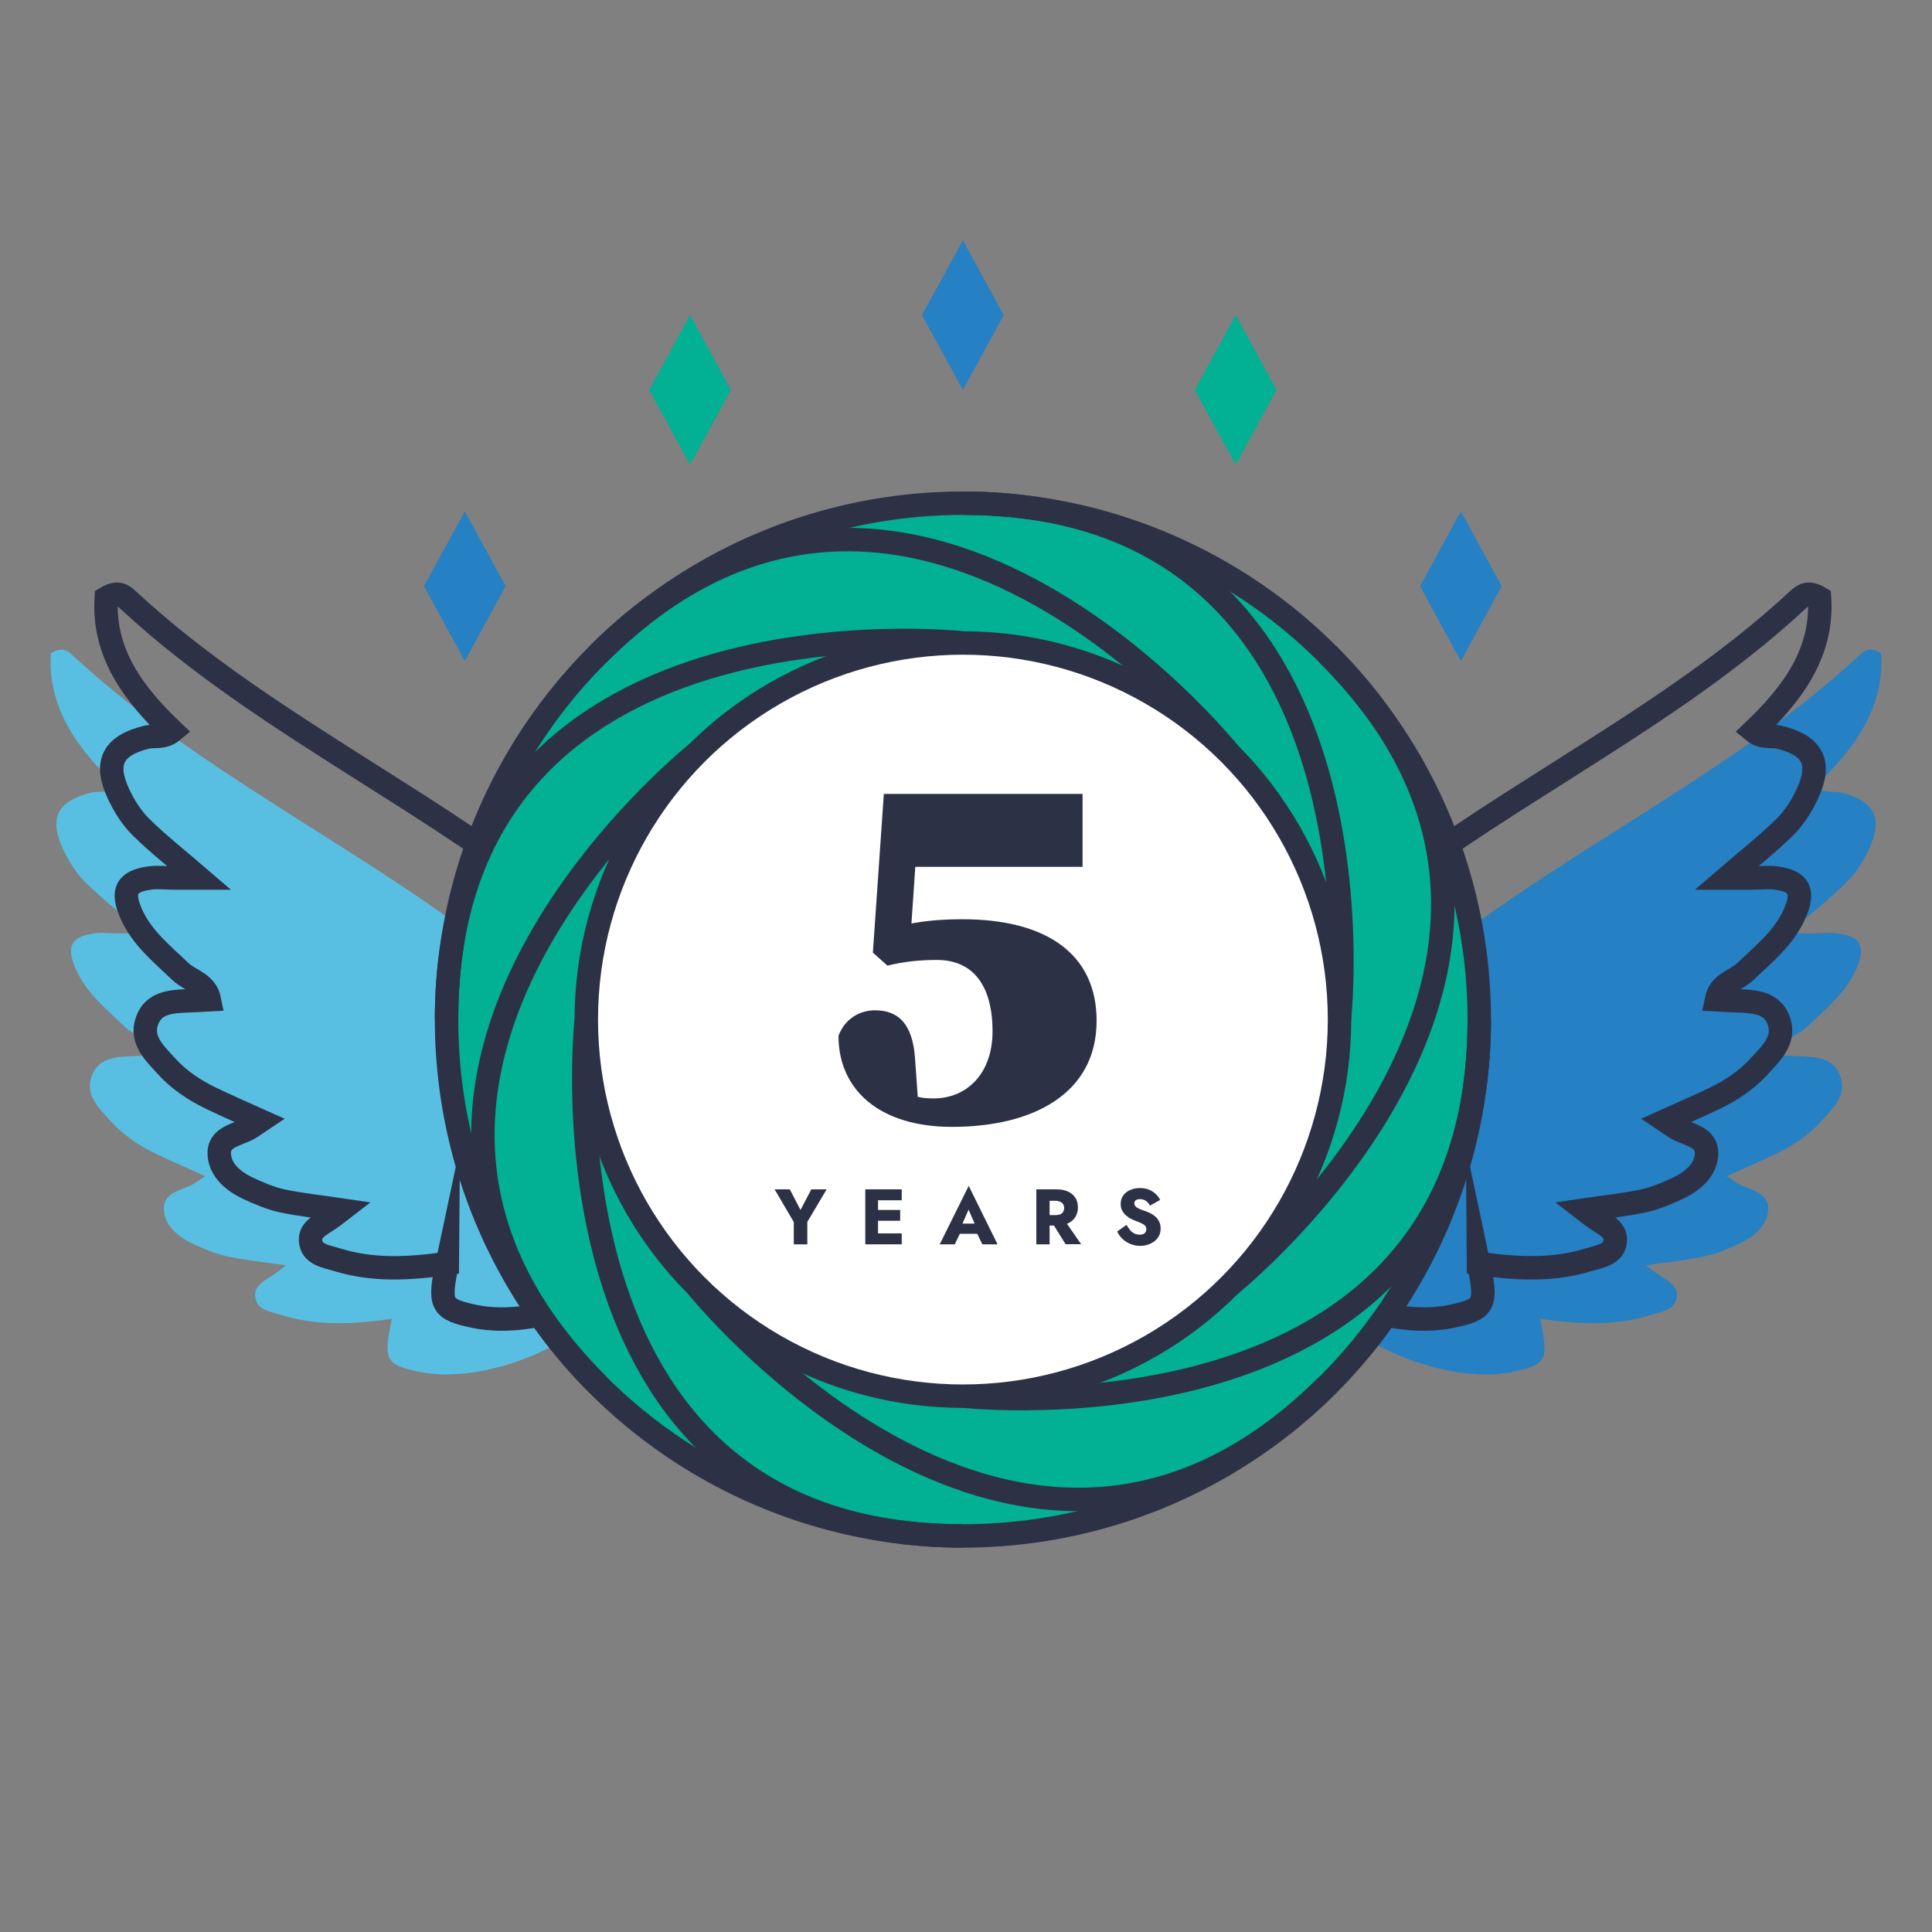 <?xml version="1.0" encoding="UTF-8"?> <svg xmlns="http://www.w3.org/2000/svg" id="a" viewBox="0 0 150 150"><rect x="0" y="0" width="150" height="150" fill="#808080" stroke="none"/><defs><style>.b,.c{fill:#02b093;}.b,.d,.e{stroke:#2d3146;stroke-miterlimit:10;stroke-width:1.82px;}.f{fill:#2580c4;}.d{fill:#fff;}.e{fill:none;}.g{fill:#59bfe2;}.h{fill:#2d3146;}</style></defs><path class="g" d="M30.43,102.39c-3.12.45-5.86.55-8.57-.29-.87-.27-1.98-.38-2.05-1.5-.05-.85.86-1.24,1.51-1.69.21-.14.41-.3.89-.67-1.7-.25-3.18-.4-4.62-.71-.89-.19-1.75-.57-2.59-.95-1.12-.52-2.16-1.36-2.27-2.57-.14-1.53,1.5-1.57,2.44-2.18.22-.14.43-.28.77-.51-1.31-.59-2.56-1.13-3.79-1.72-1.32-.63-2.55-1.44-3.53-2.53-.87-.96-2-1.97-1.53-3.44.49-1.53,1.95-1.58,3.3-1.63.52-.02,1.03-.05,1.57-.08-.26-1.31-1.52-1.48-2.25-2.19-1.43-1.37-3-2.61-3.83-4.5-.76-1.73-.38-2.51,1.43-2.76.65-.09,1.32,0,1.98,0,.52,0,1.04,0,1.89,0-1.67-1.44-3.18-2.62-4.54-3.96-.74-.73-1.32-1.67-1.76-2.62-1.1-2.38-.41-3.7,2.18-4.35.62-.15,1.33.1,2.03-.48-2.99-2.85-5.41-6.03-5.14-10.34.9-.54,1.3-.2,1.69.16,5.56,5.16,11.93,9.2,18.3,13.24,5.25,3.33,10.53,6.62,15.34,10.58,2.77,2.28,5.28,4.79,7.36,7.74,2.91,4.1,3.82,8.62,3.18,13.55-.19,1.49-.7,2.8-1.52,4.03-2.9,4.34-10.71,7.56-15.78,6.48-2.59-.55-2.78-.89-2.09-4.14Z"></path><path class="f" d="M119.57,102.39c3.12.45,5.86.55,8.57-.29.87-.27,1.98-.38,2.05-1.5.05-.85-.86-1.24-1.51-1.69-.21-.14-.41-.3-.89-.67,1.7-.25,3.18-.4,4.62-.71.89-.19,1.75-.57,2.59-.95,1.12-.52,2.16-1.36,2.27-2.57.14-1.53-1.5-1.57-2.44-2.18-.22-.14-.43-.28-.77-.51,1.31-.59,2.56-1.13,3.79-1.72,1.32-.63,2.55-1.44,3.53-2.53.87-.96,2-1.97,1.53-3.44-.49-1.53-1.95-1.58-3.3-1.63-.52-.02-1.03-.05-1.57-.08.26-1.31,1.52-1.48,2.25-2.19,1.43-1.37,3-2.61,3.83-4.5.76-1.73.38-2.51-1.43-2.76-.65-.09-1.32,0-1.98,0-.52,0-1.04,0-1.89,0,1.67-1.44,3.18-2.62,4.54-3.96.74-.73,1.32-1.67,1.76-2.62,1.1-2.38.41-3.7-2.18-4.35-.62-.15-1.33.1-2.03-.48,2.99-2.85,5.41-6.03,5.14-10.34-.9-.54-1.3-.2-1.69.16-5.56,5.16-11.93,9.2-18.3,13.24-5.25,3.33-10.53,6.62-15.34,10.58-2.77,2.28-5.28,4.79-7.36,7.74-2.91,4.1-3.82,8.62-3.18,13.55.19,1.49.7,2.8,1.52,4.03,2.9,4.34,10.71,7.56,15.78,6.48,2.59-.55,2.78-.89,2.09-4.14Z"></path><path class="e" d="M34.73,98.09c-3.12.45-5.86.55-8.57-.29-.87-.27-1.98-.38-2.05-1.5-.05-.85.86-1.24,1.51-1.69.21-.14.41-.3.89-.67-1.7-.25-3.18-.4-4.62-.71-.89-.19-1.75-.57-2.59-.95-1.12-.52-2.16-1.36-2.27-2.57-.14-1.53,1.5-1.57,2.44-2.18.22-.14.43-.28.77-.51-1.31-.59-2.56-1.13-3.79-1.72-1.32-.63-2.55-1.44-3.53-2.53-.87-.96-2-1.97-1.53-3.44.49-1.53,1.95-1.58,3.3-1.63.52-.02,1.03-.05,1.57-.08-.26-1.31-1.52-1.48-2.25-2.19-1.43-1.37-3-2.61-3.83-4.5-.76-1.73-.38-2.51,1.43-2.76.65-.09,1.32,0,1.98,0,.52,0,1.04,0,1.89,0-1.67-1.44-3.18-2.62-4.54-3.96-.74-.73-1.32-1.67-1.76-2.62-1.1-2.38-.41-3.7,2.18-4.35.62-.15,1.33.1,2.03-.48-2.99-2.85-5.41-6.03-5.14-10.34.9-.54,1.3-.2,1.69.16,5.56,5.16,11.93,9.2,18.3,13.24,5.25,3.33,10.53,6.62,15.34,10.58,2.77,2.28,5.28,4.79,7.36,7.74,2.91,4.1,3.82,8.62,3.18,13.55-.19,1.49-.7,2.8-1.52,4.03-2.9,4.34-10.71,7.56-15.78,6.48-2.59-.55-2.78-.89-2.09-4.14Z"></path><path class="e" d="M114.79,98.09c3.12.45,5.86.55,8.57-.29.87-.27,1.98-.38,2.05-1.5.05-.85-.86-1.24-1.51-1.69-.21-.14-.41-.3-.89-.67,1.7-.25,3.18-.4,4.62-.71.89-.19,1.75-.57,2.59-.95,1.12-.52,2.16-1.36,2.27-2.57.14-1.53-1.5-1.57-2.44-2.18-.22-.14-.43-.28-.77-.51,1.31-.59,2.56-1.13,3.79-1.72,1.32-.63,2.55-1.44,3.53-2.53.87-.96,2-1.97,1.53-3.44-.49-1.53-1.95-1.58-3.3-1.63-.52-.02-1.03-.05-1.57-.08.26-1.31,1.52-1.48,2.25-2.19,1.43-1.37,3-2.61,3.83-4.5.76-1.73.38-2.51-1.43-2.76-.65-.09-1.32,0-1.98,0-.52,0-1.04,0-1.89,0,1.67-1.44,3.18-2.62,4.54-3.96.74-.73,1.32-1.67,1.76-2.62,1.1-2.38.41-3.7-2.18-4.35-.62-.15-1.33.1-2.03-.48,2.99-2.85,5.41-6.03,5.14-10.34-.9-.54-1.3-.2-1.69.16-5.56,5.16-11.93,9.2-18.3,13.24-5.25,3.33-10.53,6.62-15.34,10.58-2.77,2.28-5.28,4.79-7.36,7.74-2.91,4.1-3.82,8.62-3.18,13.55.19,1.49.7,2.8,1.52,4.03,2.9,4.34,10.71,7.56,15.78,6.48,2.59-.55,2.78-.89,2.09-4.14Z"></path><circle class="b" cx="74.76" cy="79.16" r="40.09"></circle><path class="e" d="M74.76,108.39s40.09,4.48,40.09-29.24"></path><path class="e" d="M74.76,49.92s-40.09-4.48-40.09,29.24"></path><path class="e" d="M54.08,99.83s25.18,31.51,49.02,7.67"></path><path class="e" d="M95.43,58.48s-25.18-31.51-49.02-7.67"></path><path class="e" d="M45.52,79.16s-4.48,40.09,29.24,40.09"></path><path class="e" d="M103.99,79.16s4.48-40.09-29.24-40.09"></path><path class="e" d="M54.08,58.48s-31.51,25.18-7.67,49.02"></path><path class="e" d="M95.43,99.83s31.51-25.18,7.67-49.02"></path><circle class="d" cx="74.76" cy="79.16" r="29.24"></circle><path class="h" d="M68.09,72.46c2.1-.81,4.2-1.09,6.63-1.09,6.54,0,10.42,2.71,10.42,7.88,0,5.66-4.93,8.24-11.23,8.24-5.62,0-8.81-2.87-8.81-7.07.49-1.33,1.66-1.98,2.83-1.98,1.82,0,2.91,1.05,3.11,3.68l.28,3.96-1.17-1.37c.93.44,1.29.57,2.34.57,2.55,0,4.57-1.9,4.57-5.21,0-3.64-1.58-5.54-4.32-5.54-1.37,0-2.5.12-3.84.44l-1.13-1.01.85-12.32h15.43v5.66h-14.63l1.94-4.36-.69,10.14h-2.59v-.61Z"></path><path class="h" d="M64.18,92.34l-1.5,2.53v1.74h-1.05v-1.73l-1.49-2.54h1.18l.83,1.6.84-1.6h1.2Z"></path><path class="h" d="M68.17,92.34v4.27h-.99v-4.27h.99ZM67.86,92.34h2.15v.85h-2.15v-.85ZM67.86,93.94h2.03v.84h-2.03v-.84ZM67.86,95.76h2.15v.85h-2.15v-.85Z"></path><path class="h" d="M74.61,95.28l.04.24-.52,1.09h-1.17l2.25-4.54,2.24,4.54h-1.18l-.51-1.05.04-.27-.6-1.37-.6,1.37ZM74.16,95h2.12l.07.79h-2.26l.07-.79Z"></path><path class="h" d="M81.49,92.34v4.27h-1.03v-4.27h1.03ZM81.11,92.34h.91c.37,0,.67.06.92.18.25.12.43.28.56.49s.19.45.19.73-.06.51-.19.73-.31.38-.56.5c-.25.12-.55.18-.92.18h-.91v-.81h.84c.14,0,.26-.02.36-.06.1-.04.18-.11.23-.19.05-.08.08-.18.08-.3s-.03-.22-.08-.3c-.05-.08-.13-.14-.23-.19-.1-.04-.22-.07-.36-.07h-.84v-.88ZM82.6,94.67l1.34,1.93h-1.21l-1.2-1.93h1.07Z"></path><path class="h" d="M87.73,95.51c.11.11.22.2.35.26s.26.09.41.09c.1,0,.19-.02.27-.05s.14-.08.18-.15c.04-.06.06-.14.06-.22,0-.11-.03-.19-.08-.26-.06-.07-.14-.13-.27-.19-.12-.06-.29-.13-.5-.21-.11-.04-.22-.09-.35-.16-.13-.06-.25-.15-.37-.25-.12-.1-.22-.23-.3-.37-.08-.14-.12-.32-.12-.53,0-.26.07-.48.2-.66.13-.18.31-.32.54-.42.23-.1.48-.15.75-.15.29,0,.54.05.74.14.21.09.38.21.52.35.14.14.24.29.32.43l-.79.44c-.06-.1-.13-.19-.21-.27-.08-.08-.17-.14-.26-.17-.1-.04-.2-.06-.3-.06s-.19.01-.25.04c-.07.03-.12.06-.15.11-.03.05-.05.11-.05.17,0,.08.02.15.06.2.04.06.1.11.18.16.08.05.18.09.3.14.12.05.25.09.4.14.15.06.29.12.42.2.13.08.25.17.35.27.1.11.18.23.24.37.06.14.09.3.09.48,0,.22-.04.41-.13.58-.09.17-.21.31-.36.42-.15.11-.32.2-.51.26-.19.06-.38.09-.58.09-.28,0-.53-.05-.77-.15-.24-.1-.44-.23-.62-.4-.18-.17-.31-.36-.4-.57l.72-.51c.09.15.18.29.29.4Z"></path><polygon class="f" points="77.93 24.46 74.76 30.27 71.58 24.46 74.76 18.66 77.93 24.46"></polygon><polygon class="f" points="39.26 45.51 36.09 51.32 32.92 45.51 36.09 39.7 39.26 45.51"></polygon><polygon class="f" points="113.42 51.32 110.25 45.51 113.42 39.7 116.59 45.51 113.42 51.32"></polygon><polygon class="c" points="56.75 30.27 53.58 36.08 50.4 30.27 53.58 24.46 56.75 30.27"></polygon><polygon class="c" points="95.94 36.08 92.76 30.27 95.94 24.46 99.11 30.27 95.94 36.08"></polygon></svg> 